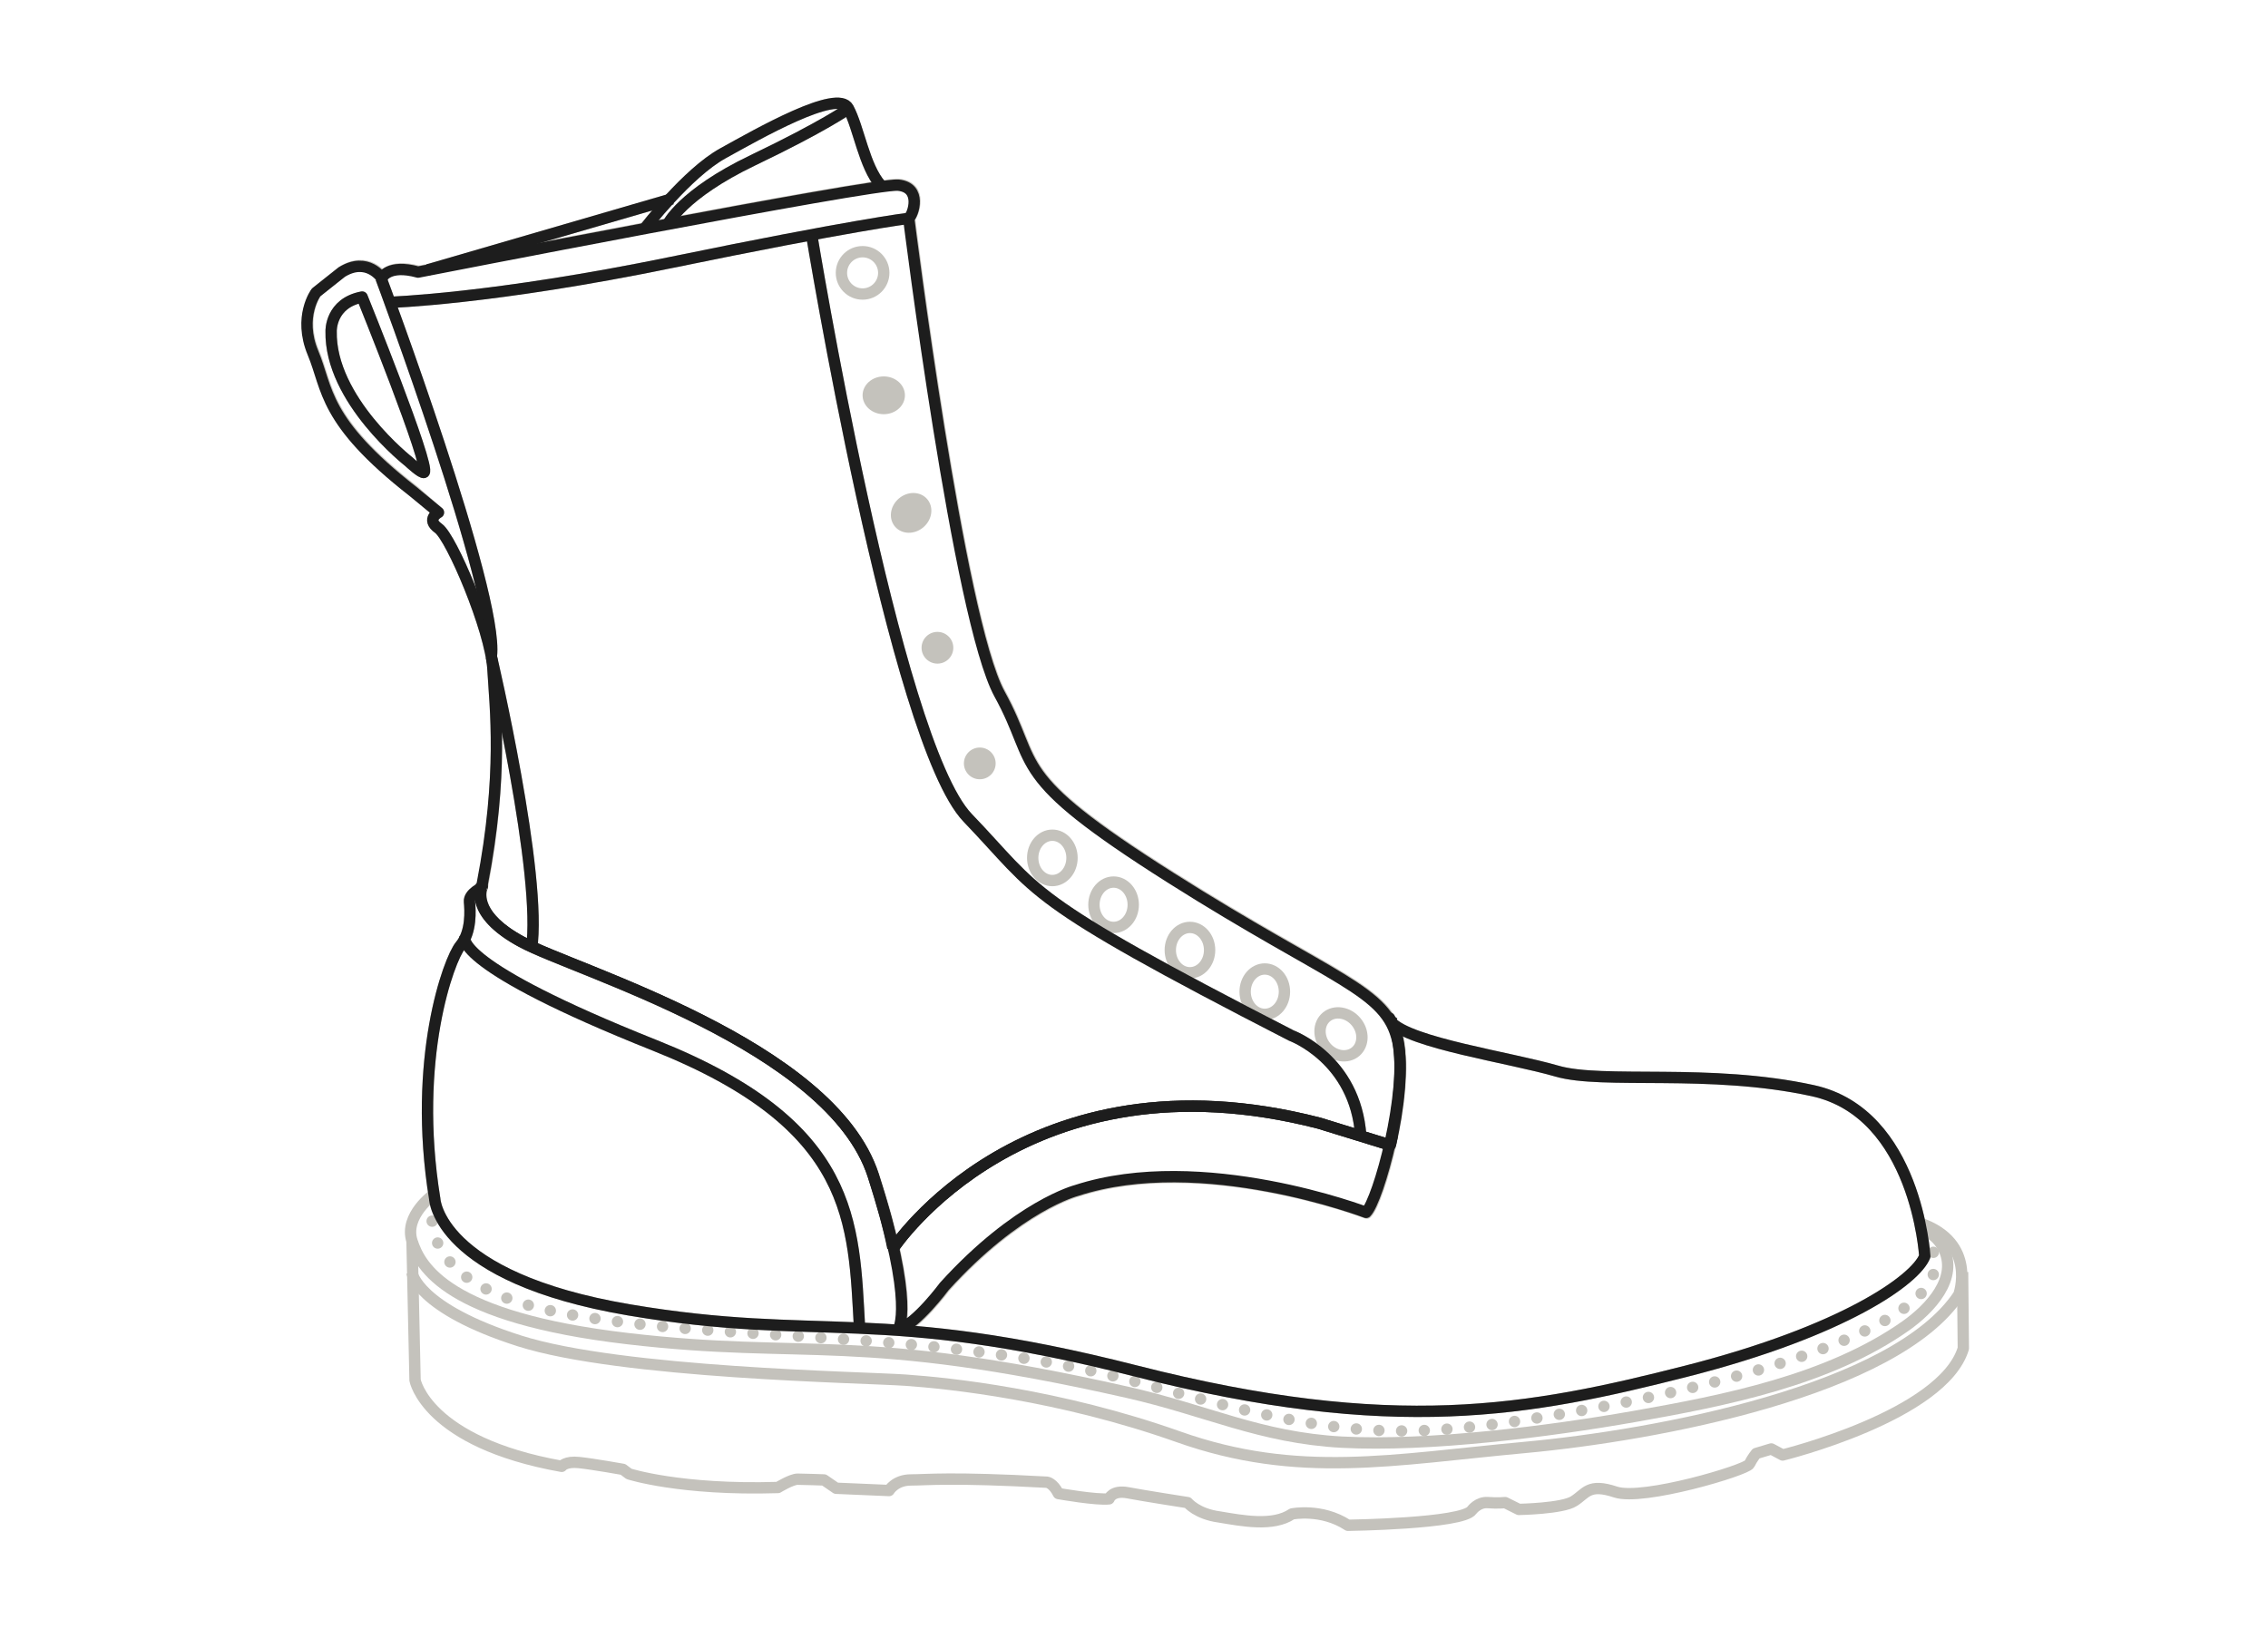 <?xml version="1.0" encoding="utf-8"?>
<!-- Generator: Adobe Illustrator 25.3.1, SVG Export Plug-In . SVG Version: 6.00 Build 0)  -->
<svg version="1.1" id="Layer_2_1_" xmlns="http://www.w3.org/2000/svg" xmlns:xlink="http://www.w3.org/1999/xlink" x="0px" y="0px"
	 viewBox="0 0 300 215.5" style="enable-background:new 0 0 300 215.5;" xml:space="preserve">
<style type="text/css">
	.st0{fill:none;stroke:#C4C2BC;stroke-width:1.5;stroke-linejoin:round;}
	.st1{fill:#C4C2BC;}
	.st2{fill:none;stroke:#C4C2BC;stroke-width:1.5;stroke-linejoin:round;stroke-miterlimit:4;}
	.st3{fill:none;stroke:#C4C2BC;stroke-width:1.5;stroke-linecap:round;stroke-linejoin:round;stroke-dasharray:0,3;}
	.st4{fill:none;stroke:#1D1D1D;stroke-width:1.5;stroke-linejoin:round;}
	.st5{display:none;}
	.st6{display:inline;fill:none;stroke:#1D1D1D;stroke-width:1.5;stroke-linejoin:round;}
	.st7{display:inline;fill:none;stroke:#1D1D1D;stroke-width:1.5;stroke-linecap:round;stroke-linejoin:round;stroke-dasharray:0,3;}
	.st8{display:inline;}
</style>
<g>
	<g>
		<path class="st0" d="M65,86.9c0,0,6.8,29,5.3,38.7"/>
		<path class="st0" d="M63.8,117.4c0,0-1.8,3.5,5.3,7.3c7,3.8,40.9,13.6,46.5,30.9s3.3,20.4,3.3,20.4c2.4-0.7,6.1-5.7,6.1-5.7
			c9.7-10.7,17.5-12.7,17.5-12.7c16.6-5.4,38.3,2.9,38.3,2.9c1.6-1.6,5.6-15.9,4.2-22.8c-1.5-6.9-8.3-7.9-30.1-21.7
			s-17.2-14.5-22.6-24.3c-5.4-9.9-12-62.9-12-62.9c0.6-0.5,1.8-4.1-1.4-4.4c-3.2-0.3-63.5,11.5-63.5,11.5c-4-1.1-4.8,0.8-4.8,0.8
			s-1.9-2.9-5.3-0.8l-3.4,2.7c0,0-2.4,3.2-0.4,8s1.3,9,13.2,18.3l3.3,2.9c0,0-1.7,0.9,0,2.1s6.9,13.4,7.2,18.6
			S66.6,102.6,63.8,117.4c0,0-1.8,0.8-1.7,1.9c0.1,1.1,0.3,4-1.2,5.8s-6.4,15-3.4,33.5c0,0,0.4,10.4,25.7,14.7s33-0.6,67.1,8.1
			c34.1,8.7,52,5.3,72.8,0s30.3-12.1,31.5-15.2c0,0-1.1-18.9-14.8-21.9s-27.8-0.8-33.9-2.6c-6.2-1.8-19.4-3.7-21.9-6.5"/>
		<path class="st0" d="M61.5,124.1c0,0-1.5,3.6,25.1,14.2s26.3,23.4,27.1,37.4"/>
		<path class="st0" d="M118.2,165.1c0,0,17.5-26.5,56.3-16.5l9.4,2.9"/>
		<path class="st0" d="M180,150.3c-0.7-10.2-9.2-13.3-9.2-13.3c-35.8-18.4-33.1-18.7-42.8-28.8s-20.7-77.5-20.7-77.5"/>
		<line class="st0" x1="56.6" y1="35.7" x2="88.9" y2="26.3"/>
		<path class="st0" d="M85.3,30.2c0,0,5.6-7.3,10.3-9.9s15.2-8.6,16.6-6s2.1,7.7,4.3,10.2"/>
		<path class="st0" d="M88.3,29.7c0,0,1.9-4,11.3-8.5s12.6-6.8,12.6-6.8"/>
		<path class="st0" d="M50.4,36.8"/>
		<path class="st0" d="M50.4,36.8c0,0,15.6,41.7,14.6,50"/>
		<path class="st0" d="M51.5,40c0,0,13.6-0.4,37.4-5.3s31.2-5.8,31.2-5.8"/>
		<circle class="st0" cx="114.1" cy="36.1" r="2.8"/>
		<ellipse class="st1" cx="116.9" cy="52.3" rx="2.8" ry="2.5"/>
		<ellipse transform="matrix(0.76 -0.65 0.65 0.76 -15.132 94.652)" class="st1" cx="120.5" cy="67.8" rx="2.8" ry="2.5"/>
		<circle class="st1" cx="124" cy="85.7" r="2.1"/>
		<circle class="st1" cx="129.6" cy="101" r="2.1"/>
		<ellipse class="st0" cx="139.2" cy="113.5" rx="2.6" ry="3"/>
		<ellipse class="st0" cx="147.3" cy="119.7" rx="2.6" ry="3"/>
		<ellipse class="st0" cx="157.4" cy="125.7" rx="2.6" ry="3"/>
		<ellipse class="st0" cx="167.3" cy="131.2" rx="2.6" ry="3"/>
		<ellipse transform="matrix(0.765 -0.644 0.644 0.765 -46.367 146.516)" class="st2" cx="177.4" cy="136.7" rx="2.6" ry="3"/>
		<path class="st0" d="M57.4,158c0,0-4,2.8-2.9,6.2s4.6,10.1,28.5,12.9s30.3-1,66.1,7.1c10.6,2.4,17.5,6,28.4,6.6
			c11.6,0.6,27.3-1.4,38.7-3.4c11.9-2.1,25.7-4.8,35.9-12c3.1-2.2,7.1-6.3,4.9-10.4c-0.6-1.1-1.6-2-2.8-2.3"/>
		<path class="st0" d="M54.5,168.4c0,0,0.7,4.7,14.2,9s45.4,4.8,51.1,5.2s20.3,1.9,36.1,7.5s28.4,3,45.8,1.4s49-7.5,57.4-20.2
			c0,0,2.5-6.9-5.2-9.5"/>
		<path class="st0" d="M54.5,164.2l0.4,18.4c0,0,1.5,8.2,19.4,11.4c0,0,0.5-0.7,2.3-0.5c1.9,0.2,5.8,0.9,5.8,0.9l0.8,0.6
			c0,0,6.8,2.2,19.7,1.8c0,0,1.8-1.1,2.6-1.1c0.8,0,3.5,0.1,3.5,0.1l1.6,1.1l7,0.3c0,0,0.8-1.4,2.9-1.4s5.2-0.4,18,0.3
			c0,0,0.8,0.1,1.5,1.5c0,0,5.1,0.9,6.7,0.7c0,0,0.4-1.2,2.5-0.8s7.9,1.3,7.9,1.3s1.2,1.5,4.2,1.9c3,0.5,7.1,1.3,9.6-0.4
			c0,0,3.9-0.8,7.4,1.5c0,0,15.2-0.2,16.4-2c0,0,0.8-1.1,2.1-1s2.3,0,2.3,0l1.8,0.9c0,0,5.8-0.1,7.3-1.1c1.6-1,1.9-2.4,5.5-1.2
			s17.3-2.9,17.7-3.7s0.9-1.4,0.9-1.4l2-0.6l1.5,0.8c0,0,21.2-5.2,23.9-14.1l-0.1-10.1"/>
		<path class="st3" d="M57.5,158.6c0,0-4.3,11.1,16.7,15.1s50.4,2,76.8,9.3s33.8,7.9,57.7,3.7c24-4.2,54.4-13,45.8-23.1"/>
		<path class="st0" d="M54.1,61.1c0,0-10.5-8.2-10.3-17.3c0,0-0.1-3.7,4.1-4.5c0,0,9.1,22.5,8.2,23.2C55.8,62.7,54.1,61.1,54.1,61.1
			z"/>
	</g>
	<g>
		<path class="st4" d="M65,86.9c0,0,6.8,29,5.3,38.7"/>
		<path class="st4" d="M183.9,151.5c1.1-4.7,1.7-10.2,1-13.7c-1.5-6.9-8.3-7.9-30.1-21.7s-17.2-14.5-22.6-24.3
			c-5.4-9.9-12-62.9-12-62.9c0.6-0.5,1.8-4.1-1.4-4.4C115.6,24.2,55.3,36,55.3,36c-4-1.1-4.8,0.8-4.8,0.8s-1.9-2.9-5.3-0.8l-3.4,2.7
			c0,0-2.4,3.2-0.4,8s1.3,9,13.2,18.3l3.4,2.8c0,0-1.7,0.9,0,2.1s6.9,13.4,7.2,18.6c0.3,5.1,1.4,13.9-1.4,28.4l-0.1,0.4
			c0,0-1.8,3.5,5.3,7.3c7,3.8,40.9,13.6,46.5,30.9c1.2,3.8,2.1,7,2.6,9.6"/>
		<path class="st4" d="M118,164.1l0.2,1c0,0,17.5-26.5,56.3-16.5l9.4,2.9l0.3-1.4"/>
		<path class="st4" d="M180,150.3c-0.7-10.2-9.2-13.3-9.2-13.3c-35.8-18.4-33.1-18.7-42.8-28.8s-20.7-77.5-20.7-77.5"/>
		<line class="st4" x1="56.6" y1="35.7" x2="88.9" y2="26.3"/>
		<path class="st4" d="M85.3,30.2c0,0,5.6-7.3,10.3-9.9s15.2-8.6,16.6-6s2.1,7.7,4.3,10.2"/>
		<path class="st4" d="M88.3,29.7c0,0,1.9-4,11.3-8.5s12.6-6.8,12.6-6.8"/>
		<path class="st4" d="M50.4,36.8"/>
		<path class="st4" d="M50.4,36.8c0,0,15.6,41.7,14.6,50"/>
		<path class="st4" d="M51.5,40c0,0,13.6-0.4,37.4-5.3s31.2-5.8,31.2-5.8"/>
		<path class="st4" d="M54.1,61.1c0,0-10.5-8.2-10.3-17.3c0,0-0.1-3.7,4.1-4.5c0,0,9.1,22.5,8.2,23.2C55.8,62.7,54.1,61.1,54.1,61.1
			z"/>
		<path class="st4" d="M63.8,117.4c0,0-1.8,0.8-1.7,1.9c0.1,1.1,0.3,4-1.2,5.8s-6.4,15-3.4,33.5c0,0,0.4,10.4,25.7,14.7
			s33-0.6,67.1,8.1c34.1,8.7,52,5.3,72.8,0s30.3-12.1,31.5-15.2c0,0-1.1-18.9-14.8-21.9s-27.8-0.8-33.9-2.6
			c-6.2-1.8-19.4-3.7-21.9-6.5"/>
		<path class="st4" d="M63.7,117.5c-0.2,0.7-0.8,3.8,5.3,7.1c7,3.8,40.9,13.6,46.5,30.9s3.3,20.4,3.3,20.4c2.4-0.7,6.1-5.7,6.1-5.7
			c9.7-10.7,17.5-12.7,17.5-12.7c16.6-5.4,38.3,2.9,38.3,2.9c1.6-1.6,5.6-15.9,4.2-22.8c-0.2-1.1-0.6-2-1.1-2.9c0,0,0.1,0.4,0.7,0.7
			"/>
		<path class="st4" d="M63.7,117.5c0-0.1,0.1-0.2,0.1-0.2l-0.5,0.3"/>
		<path class="st4" d="M61.5,124.1c0,0-1.5,3.6,25.1,14.2s26.3,23.4,27.1,37.4"/>
		<path class="st4" d="M118.2,165.1c0,0,17.5-26.5,56.3-16.5l9.4,2.9"/>
		<path class="st4" d="M50.4,36.8"/>
	</g>
</g>
<g class="st5">
	<path class="st6" d="M259.5,168.3L259.5,168.3v0.6C259.5,168.7,259.5,168.5,259.5,168.3z"/>
	<path class="st6" d="M259.5,168.9c0,1.3-0.4,2.3-0.4,2.3c-8.4,12.6-40,18.5-57.4,20.2s-30,4.2-45.8-1.4s-30.4-7.1-36.1-7.5
		s-37.7-0.9-51.1-5.2c-13.5-4.3-14.2-9-14.2-9l0.3,14.1c0,0,1.5,8.2,19.4,11.4c0,0,0.5-0.7,2.3-0.5s5.8,0.9,5.8,0.9l0.8,0.6
		c0,0,6.8,2.2,19.7,1.8c0,0,1.8-1.1,2.6-1.1c0.8,0,3.5,0.1,3.5,0.1l1.6,1.1l7,0.3c0,0,0.8-1.4,2.9-1.4s5.2-0.4,18,0.3
		c0,0,0.8,0.1,1.5,1.5c0,0,5.1,0.9,6.7,0.7c0,0,0.4-1.2,2.5-0.8s7.9,1.3,7.9,1.3s1.2,1.5,4.2,1.9c3,0.5,7.1,1.3,9.6-0.4
		c0,0,3.9-0.8,7.4,1.5c0,0,15.2-0.2,16.4-2c0,0,0.8-1.1,2.1-1s2.3,0,2.3,0l1.8,0.9c0,0,5.8-0.1,7.3-1.1s1.9-2.4,5.5-1.2
		s17.3-2.9,17.7-3.7c0.4-0.9,0.9-1.4,0.9-1.4l2-0.6l1.5,0.8c0,0,21.2-5.2,23.9-14.1L259.5,168.9z"/>
</g>
<g class="st5">
	<path class="st7" d="M57.5,158.5c0,0-4.3,11.1,16.7,15.1s50.4,2,76.8,9.3s33.8,7.9,57.7,3.7c24-4.2,54.4-13,45.8-23.1"/>
	<path class="st6" d="M54.5,164.1l0.1,4.2c0,0,0.7,4.7,14.2,9s45.4,4.8,51.1,5.2s20.3,1.9,36.1,7.5s28.4,3,45.8,1.4
		s49-7.5,57.4-20.2c0,0,2.5-6.9-5.2-9.5"/>
	<g class="st8">
		<path class="st4" d="M254,162.6L254,162.6c-0.1-0.3-0.1-0.6-0.2-0.9L254,162.6z"/>
		<path class="st4" d="M256.9,164.9c-0.6-1.1-1.6-2-2.8-2.3c0.4,2.1,0.5,3.5,0.5,3.5c-1.2,3.1-10.7,10-31.5,15.2s-38.8,8.7-72.8,0
			c-34.1-8.7-41.8-3.9-67.1-8.1c-25.3-4.3-25.7-14.7-25.7-14.7c0-0.2-0.1-0.4-0.1-0.6c0,0-4,2.8-2.9,6.2S59.1,174.2,83,177
			c23.9,2.8,30.3-1,66.1,7.1c10.6,2.4,17.5,6,28.4,6.6c11.6,0.6,27.3-1.4,38.7-3.4c11.9-2.1,25.7-4.8,35.9-12
			C255,173.1,259.1,169,256.9,164.9z"/>
	</g>
</g>
</svg>
